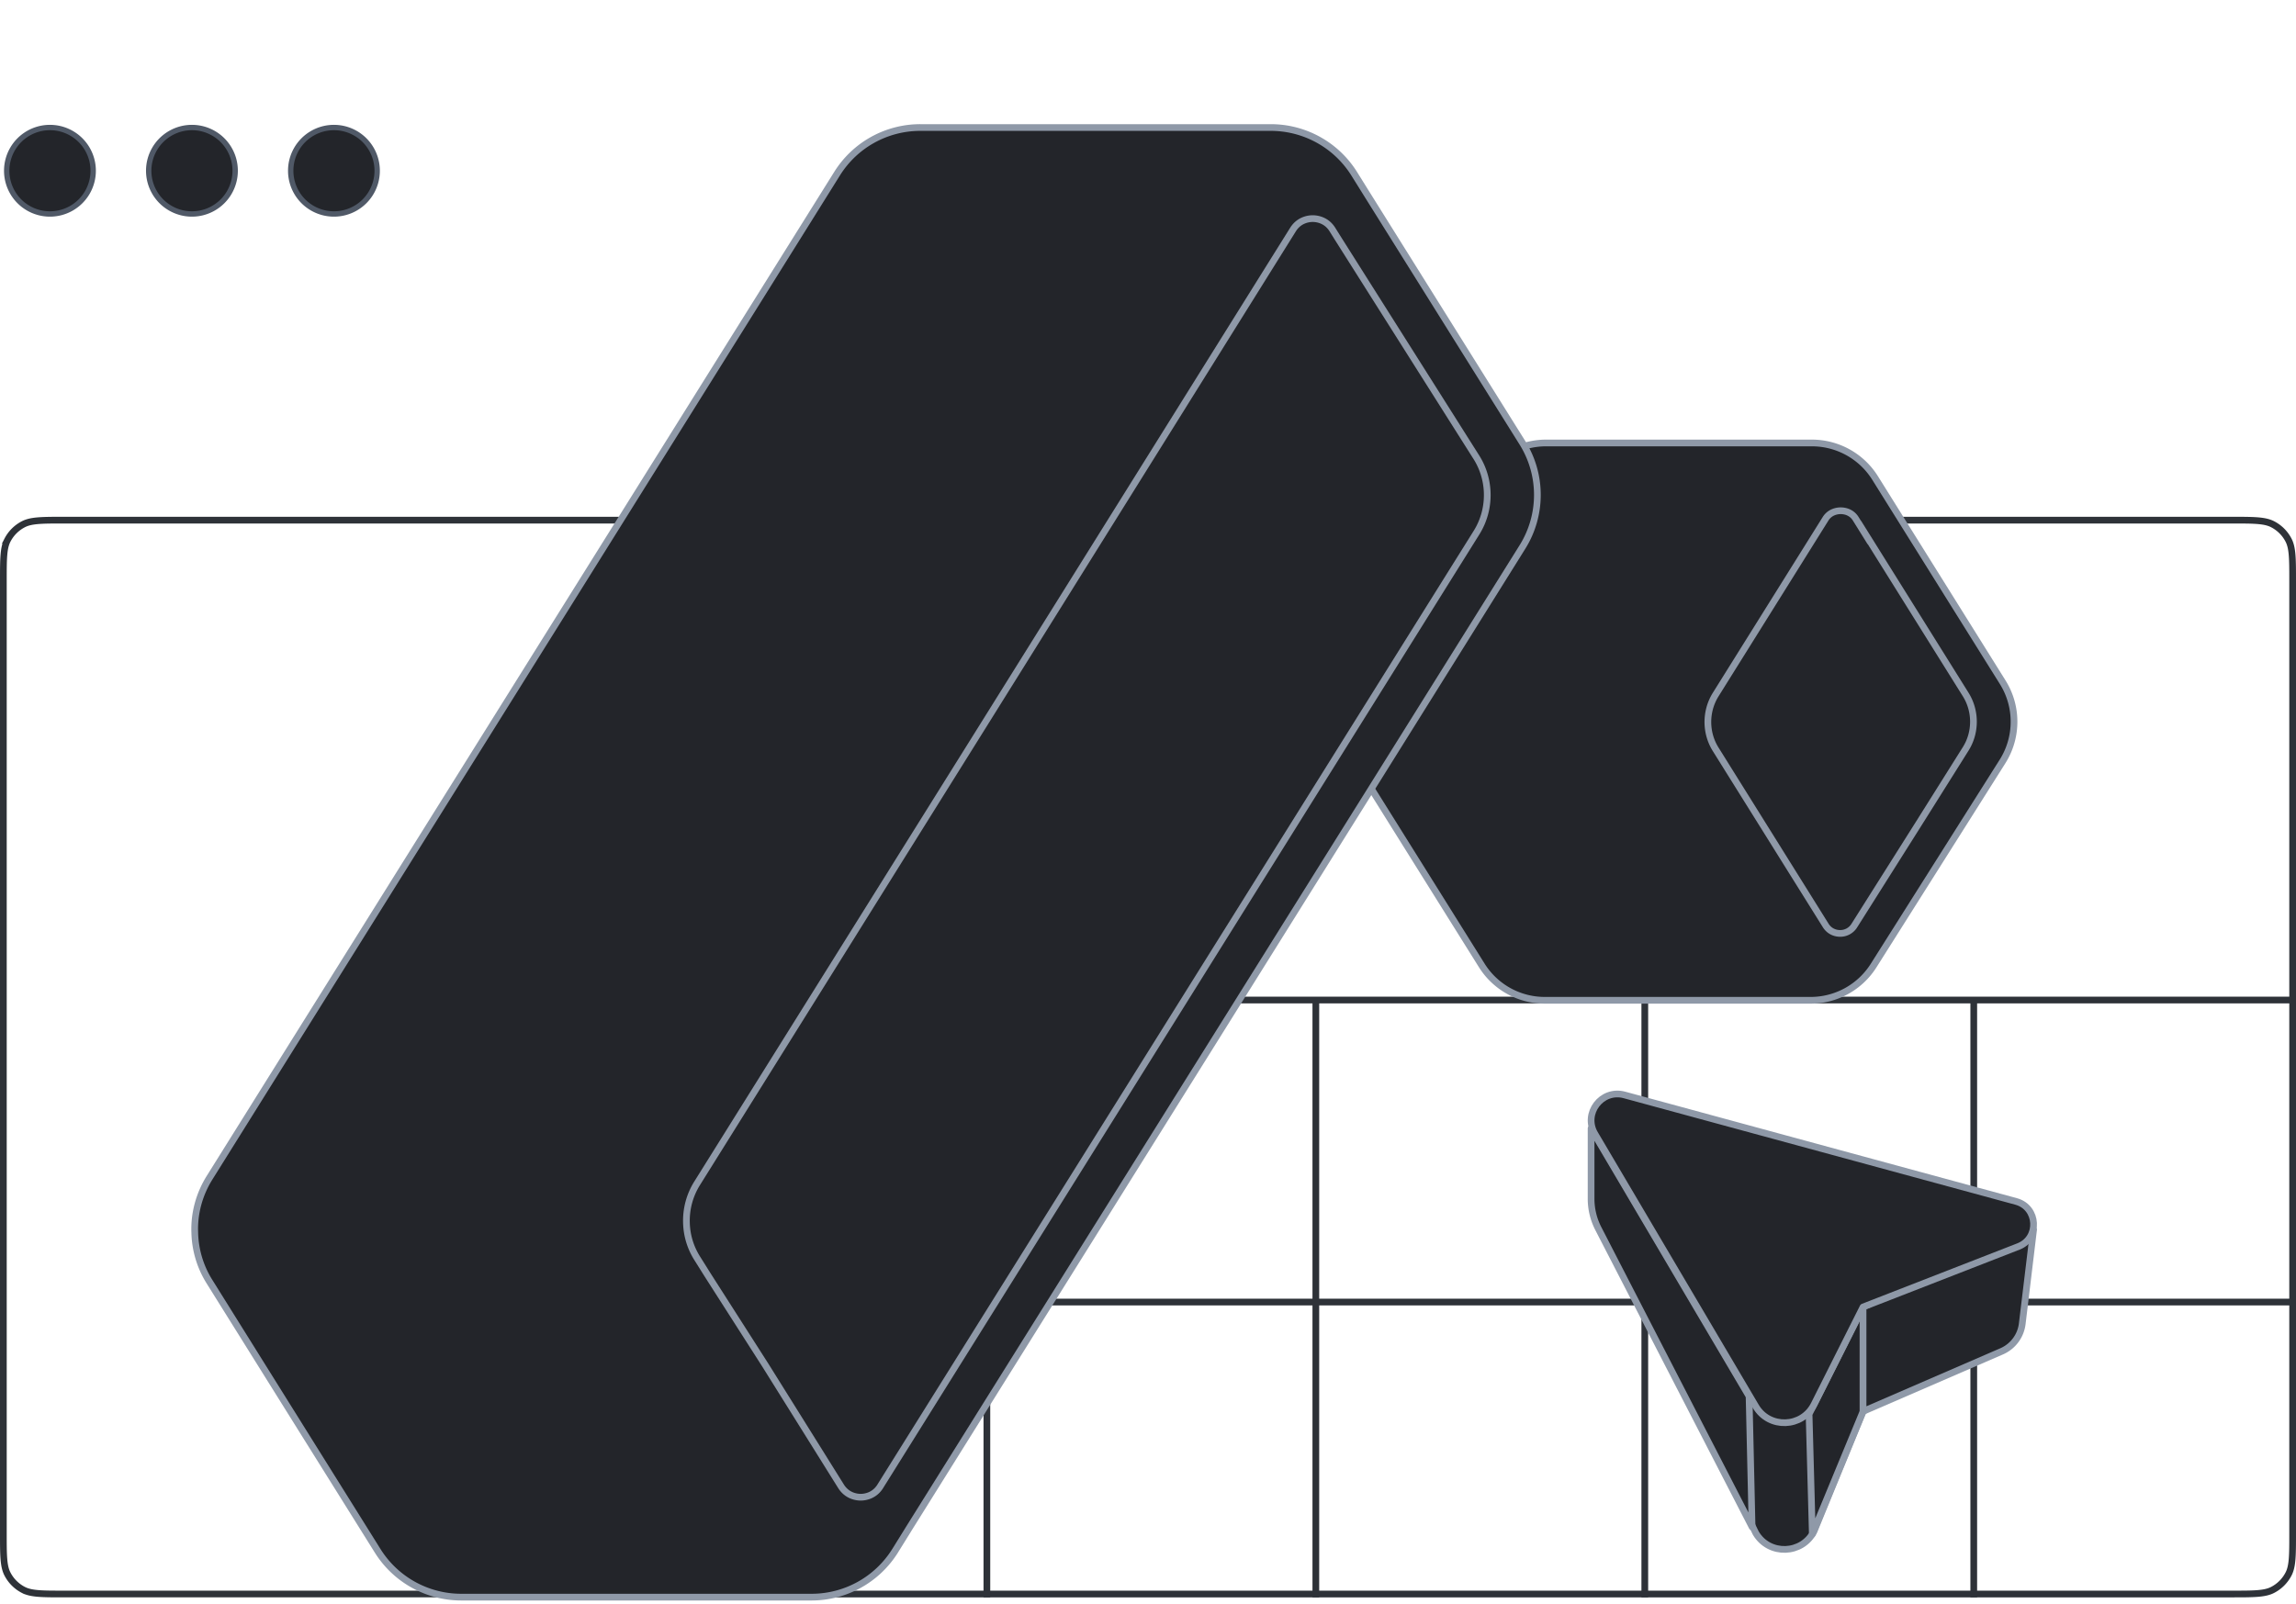 <svg xmlns="http://www.w3.org/2000/svg" width="342" height="239" fill="none">
    <g clip-path="url(#a)">
        <path stroke="#2E3238"
              d="M9.6 77.5h322.8c1.688 0 2.925 0 3.9.08.97.08 1.637.234 2.197.52a5.504 5.504 0 0 1 2.404 2.403c.285.56.44 1.227.519 2.197.08.975.08 2.212.08 3.9v141.8c0 1.688 0 2.925-.08 3.9-.079.97-.234 1.637-.519 2.197a5.508 5.508 0 0 1-2.404 2.404c-.56.285-1.227.44-2.197.519-.975.08-2.212.08-3.9.08H9.6c-1.688 0-2.925 0-3.9-.08-.97-.079-1.637-.234-2.197-.519a5.504 5.504 0 0 1-2.404-2.404c-.285-.56-.44-1.227-.519-2.197-.08-.975-.08-2.212-.08-3.9V86.6c0-1.688 0-2.925.08-3.9.08-.97.234-1.637.52-2.197A5.5 5.5 0 0 1 3.502 78.1c.56-.286 1.227-.44 2.197-.52.975-.08 2.212-.08 3.9-.08Z"/>
        <path stroke="#2E3238" stroke-miterlimit="10"
              d="M98 194h244M98 149h244M147 149v89M98 149v89M196 149v89M245 149v89M294 149v89"/>
        <path fill="#23252A" stroke="#505967" stroke-miterlimit="10" stroke-width=".8"
              d="M49.743 31.88a6.44 6.44 0 1 0 0-12.88 6.44 6.44 0 0 0 0 12.88ZM28.59 31.88a6.44 6.44 0 1 0 0-12.88 6.44 6.44 0 0 0 0 12.88ZM7.44 31.88a6.44 6.44 0 1 0 0-12.88 6.44 6.44 0 0 0 0 12.88Z"/>
        <path fill="#23252A" stroke="#8F99A8" stroke-linejoin="round"
              d="m277.511 210.302-7.296 17.828c-1.761 3.498-6.695 3.668-8.683.292l-17.626-36.225c-1.793-3.035 1.015-6.711 4.415-5.786l39.293 10.355c3.295.892 3.53 5.469.357 6.711l-10.444 6.825h-.016Z"/>
        <path fill="#23252A" stroke="#8F99A8" stroke-linejoin="round"
              d="M237 168.144v10.468a9.72 9.72 0 0 0 1.079 4.447l22.901 44.446-.446-19.467L237 168.144ZM277.511 194.736V210.301l-7.555 18.283-.487-17.885 8.042-15.963Z"/>
        <path fill="#23252A" stroke="#8F99A8" stroke-linejoin="round"
              d="m302.91 183.229-1.688 14.007a5.156 5.156 0 0 1-3.06 4.106l-20.652 8.951v-15.565l25.4-11.499Z"/>
        <path fill="#23252A" stroke="#8F99A8" stroke-linejoin="round"
              d="m277.51 194.737-7.295 14.518c-1.761 3.497-6.695 3.668-8.683.292l-23.972-40.616c-1.793-3.035 1.015-6.711 4.415-5.786l58.331 15.865c3.294.893 3.53 5.47.357 6.711l-23.153 9.016Z"/>
        <path fill="#23252A" stroke="#8F99A8" stroke-miterlimit="10"
              d="m298.318 113.404-19.209 30.419a11.094 11.094 0 0 1-9.412 5.215h-39.581a11.071 11.071 0 0 1-9.412-5.215l-19.012-30.419a11.092 11.092 0 0 1-.01-11.76l19.209-30.418A11.089 11.089 0 0 1 230.292 66h39.592c3.834 0 7.387 1.974 9.412 5.205l19.012 30.439a11.092 11.092 0 0 1 .01 11.76Z"/>
        <path fill="#23252A" stroke="#8F99A8" stroke-miterlimit="10"
              d="M271.93 77.292c.676-1.07 1.798-1.194 2.244-1.194.457 0 1.569.114 2.244 1.194l1.278 2.057v-.041l15.105 24.175c1.538 2.462 1.538 5.641 0 8.092l-7.095 11.293-9.485 15.022a2.462 2.462 0 0 1-2.13 1.185c-.426 0-1.475-.115-2.15-1.195l-16.383-26.232c-1.538-2.452-1.548-5.62-.042-8.093l16.414-26.263Z"/>
        <path fill="#23252A" stroke="#8F99A8"
              d="M29.01 183.648c-.108-2.826.647-5.674 2.2-8.167l93.48-149.609A14.61 14.61 0 0 1 137.096 19h52.193c5.049 0 9.742 2.6 12.417 6.872l1.964 3.15.701 1.122 9.903 15.837 12.504 20.001a14.654 14.654 0 0 1 0 15.514l-78.581 125.746-12.902 20.648-.044.076-1.941 3.128a14.656 14.656 0 0 1-12.418 6.872H68.689a14.68 14.68 0 0 1-12.417-6.872l-13.475-21.565-11.586-18.556a14.373 14.373 0 0 1-2.2-7.325Z"/>
        <path stroke="#8F99A8" stroke-miterlimit="10"
              d="M128.206 223.079c-.572 0-2.007-.161-2.924-1.618l-11.262-18.027-8.588-13.431-1.596-2.546a10.378 10.378 0 0 1-1.586-5.243 10.488 10.488 0 0 1 1.586-5.901l41.998-67.21L192.6 34.201c.917-1.467 2.363-1.629 2.934-1.629.572 0 2.018.162 2.935 1.63l.679 1.089 20.8 32.893c2.114 3.387 2.114 7.767 0 11.155l-88.786 142.047-.043.075c-.917 1.457-2.341 1.618-2.924 1.618h.011Z"/>
    </g>
    <defs>
        <clipPath id="a">
            <path fill="#fff" d="M0 0h342v239H0z"/>
        </clipPath>
    </defs>
</svg>